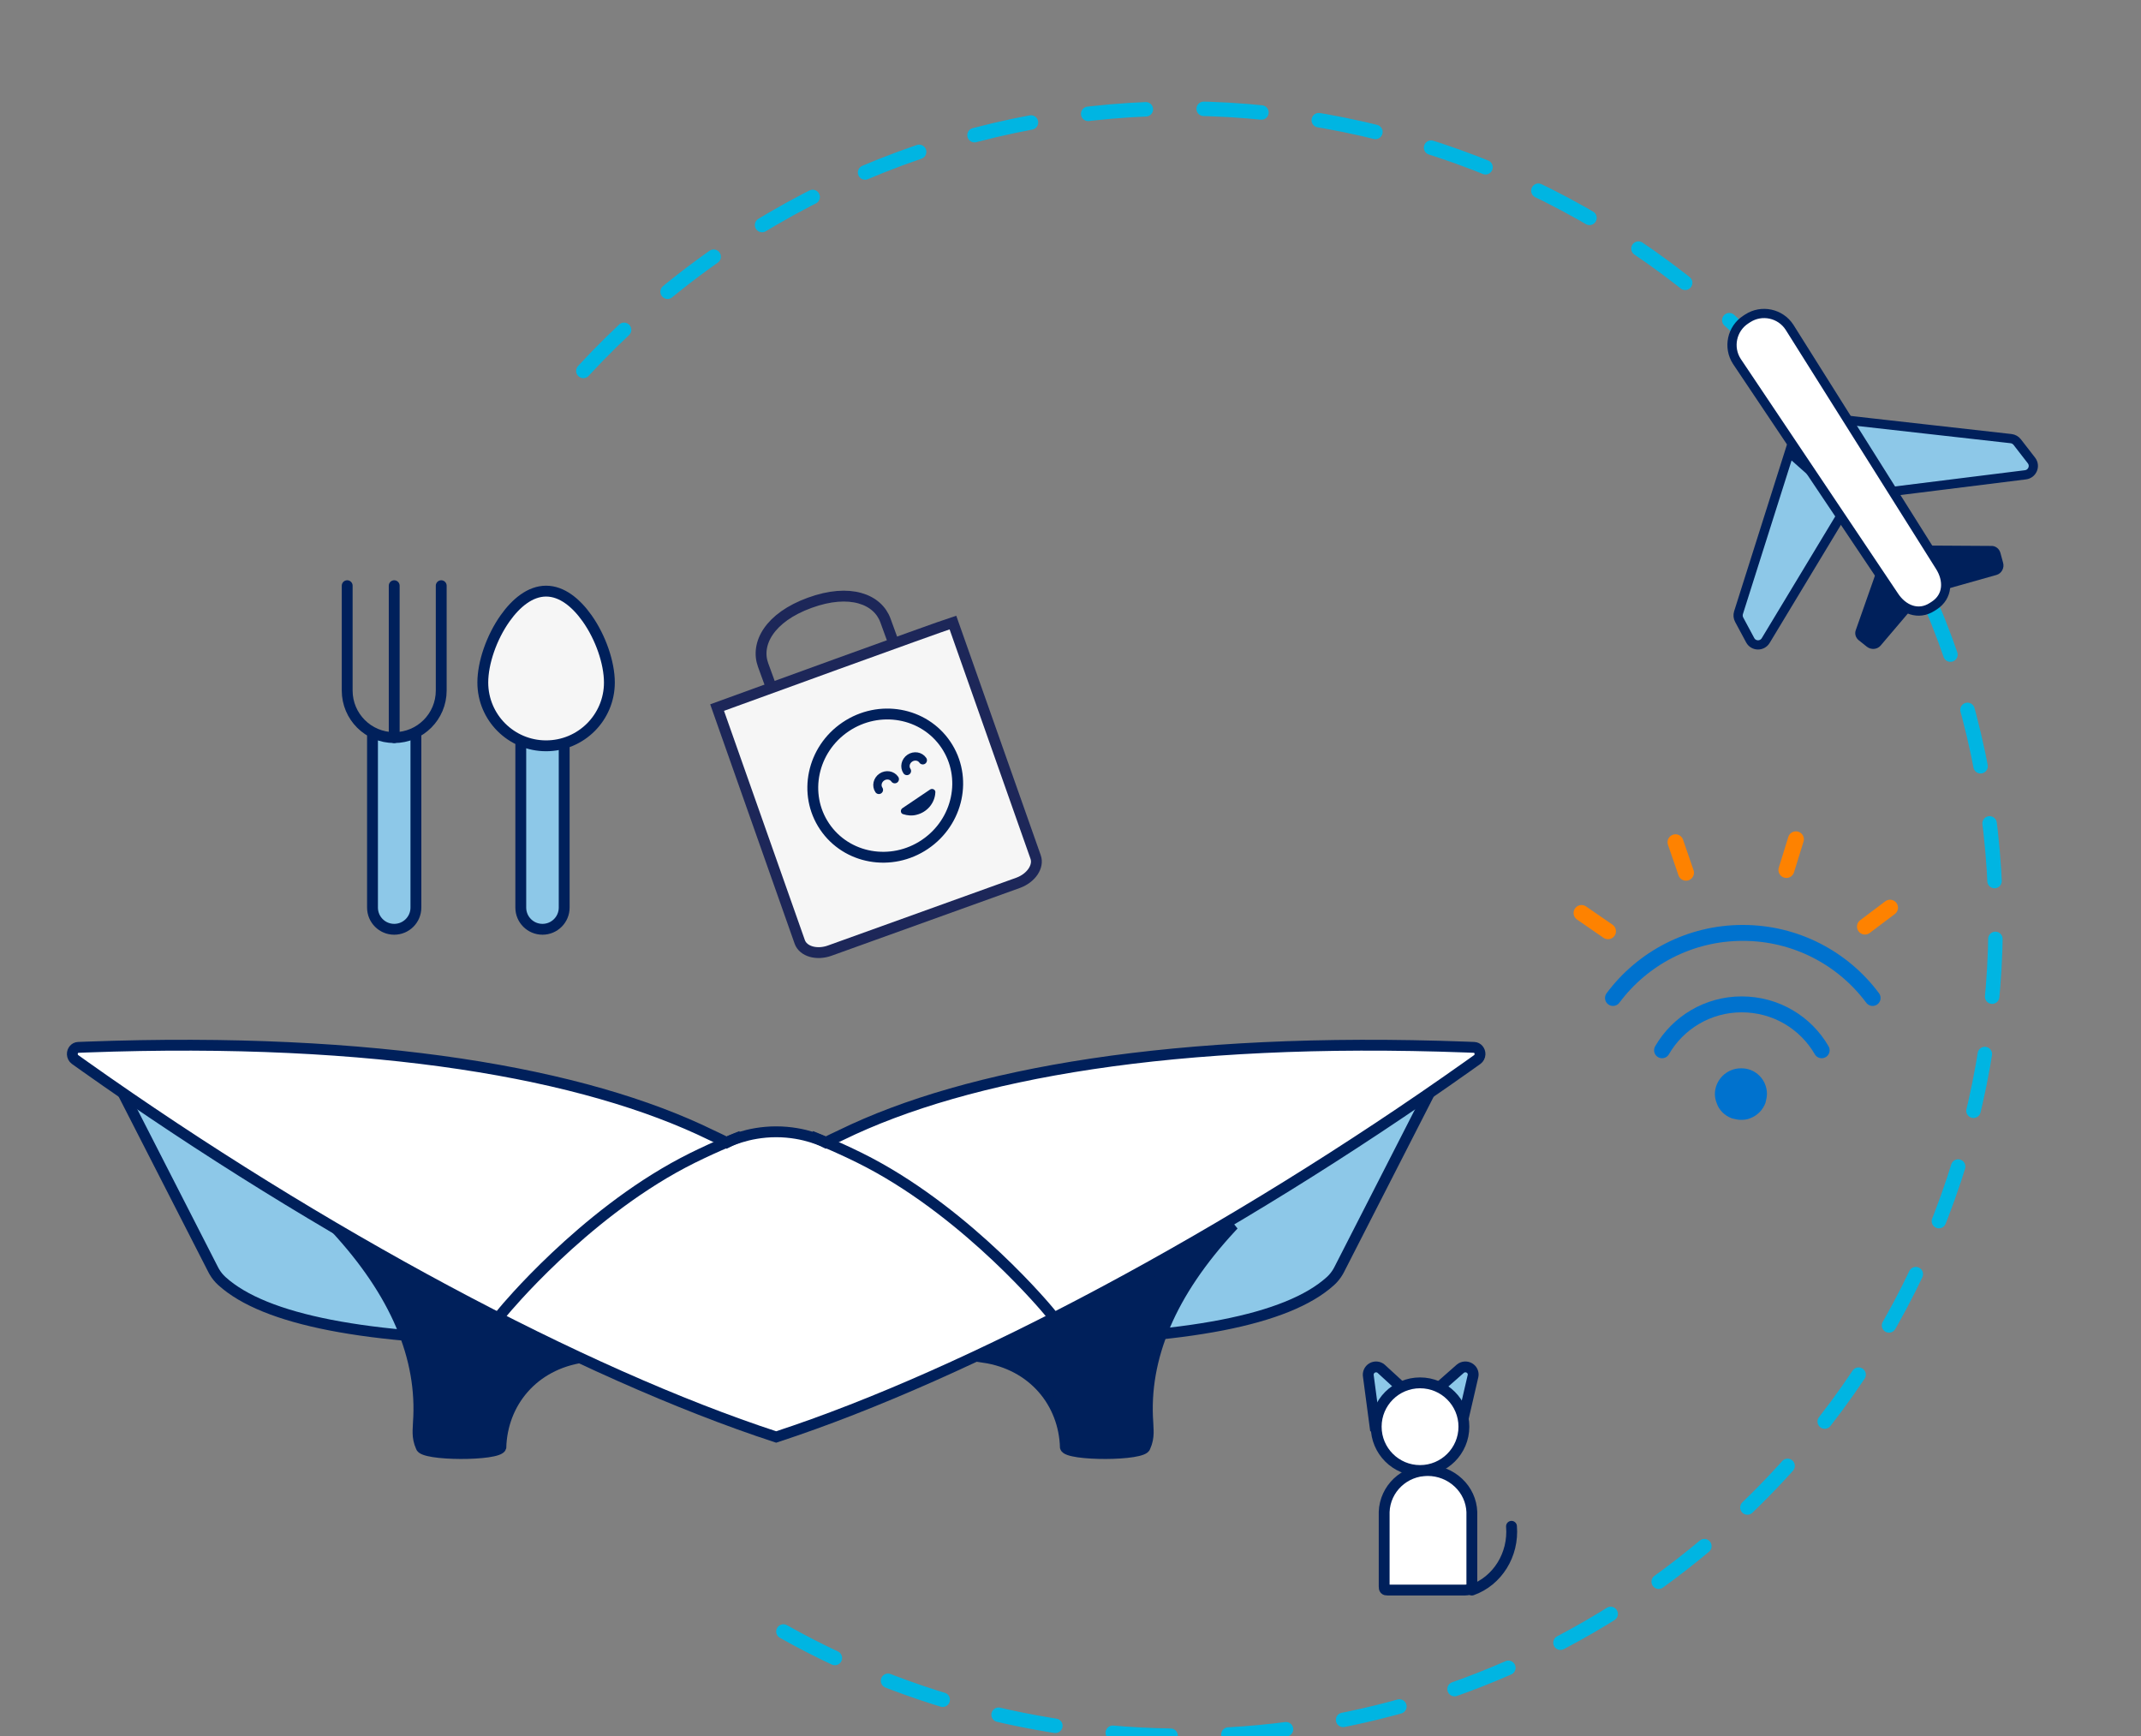 <?xml version="1.0" encoding="UTF-8"?>
<svg width="296px" height="240px" viewBox="0 0 296 240" version="1.1" xmlns="http://www.w3.org/2000/svg" xmlns:xlink="http://www.w3.org/1999/xlink">
    <rect x="0" y="0" width="296" height="240" fill="#808080" stroke="none"/>
    <title>Illustrations/Hero Illustrations/T5</title>
    <g id="Illustrations/Hero-Illustrations/T5" stroke="none" stroke-width="1" fill="none" fill-rule="evenodd">
        <g id="T5" transform="translate(10, 144.497)" stroke="#00205B">
            <path d="M6.426,5.508 L6.44,5.517 C24.981,18.504 44.208,30.503 62.836,40.83 C40.668,40.719 26.619,37.983 20.691,32.619 C20.266,32.235 19.904,31.788 19.618,31.293 L19.481,31.042 L6.426,5.508 Z" id="Combined-Shape" stroke-width="1.5" fill="#8DC8E8"></path>
            <path d="M35.947,24.872 C47.803,31.872 59.525,38.085 70.538,43.204 C63.75,44.222 59.489,49.432 59.306,55.609 C58.933,56.829 48.372,56.822 48.16,55.541 C47.527,54.155 47.783,52.955 47.783,52.201 C48.429,43.212 44.619,34.238 36.308,25.259 Z" id="Combined-Shape" stroke-width="1.377" fill="#00205B"></path>
            <path d="M131.78,5.508 L131.793,5.517 C150.335,18.504 169.561,30.503 188.19,40.83 C166.021,40.719 151.973,37.983 146.044,32.619 C145.62,32.235 145.258,31.788 144.972,31.293 L144.835,31.042 L131.78,5.508 Z" id="Combined-Shape" stroke-width="1.5" fill="#8DC8E8" transform="translate(159.985, 23.169) scale(-1, 1) translate(-159.985, -23.169) "></path>
            <path d="M1.697,2.915 C1.34,2.662 0.902,2.35 0.381,1.978 C0.154,1.816 0.012,1.543 1.70530257e-13,1.247 C-0.014,0.743 0.347,0.319 0.81,0.3 C1.268,0.282 1.66,0.267 1.987,0.255 C42.091,-1.227 70.871,3.881 88.328,12.421 C89.199,12.847 89.644,13.018 90.458,13.461 C90.458,13.461 93.262,11.969 97.308,11.969 C101.354,11.969 104.158,13.461 104.158,13.461 C104.972,13.018 105.417,12.847 106.288,12.421 C123.745,3.881 152.525,-1.227 192.629,0.255 C192.956,0.267 193.348,0.282 193.806,0.3 C194.269,0.319 194.63,0.743 194.616,1.247 C194.604,1.543 194.462,1.816 194.235,1.978 C193.714,2.35 193.276,2.662 192.919,2.915 C160.239,26.072 124.067,45.413 97.308,54.162 C70.549,45.413 34.377,26.072 1.697,2.915 Z" id="Path-Copy-5" stroke-width="1.5" fill="#FFFFFF" stroke-linecap="round"></path>
            <path d="M91.8,12.852 C91.8,12.852 87.849,14.451 84.429,16.257 C70.437,23.647 59.67,36.72 59.67,36.72" id="Line-6-Copy" stroke-width="1.5" stroke-linecap="square"></path>
            <path d="M134.946,12.852 C134.946,12.852 130.995,14.451 127.575,16.257 C113.583,23.647 102.816,36.72 102.816,36.72" id="Line-6-Copy-2" stroke-width="1.5" stroke-linecap="square" transform="translate(118.881, 24.786) scale(-1, 1) translate(-118.881, -24.786) "></path>
            <path d="M126,24.872 C137.856,31.872 149.579,38.085 160.591,43.204 C153.803,44.222 149.543,49.432 149.359,55.609 C148.987,56.829 138.425,56.822 138.214,55.541 C137.58,54.155 137.837,52.955 137.837,52.201 C138.482,43.212 134.672,34.238 126.362,25.259 Z" id="Combined-Shape" stroke-width="1.377" fill="#00205B" transform="translate(143.296, 40.693) scale(-1, 1) translate(-143.296, -40.693) "></path>
        </g>
        <g id="Wifi" transform="translate(217, 104.971)">
            <g id="Group-2" transform="translate(6, 24)">
                <path d="M21.287,22.257 C21.287,22.673 21.183,23.089 21.078,23.505 C20.713,24.493 19.93,25.273 18.939,25.637 C18.574,25.793 18.157,25.845 17.687,25.845 C17.27,25.845 16.852,25.741 16.435,25.637 C15.443,25.273 14.661,24.493 14.348,23.557 C14.191,23.141 14.087,22.725 14.087,22.309 C14.087,20.333 15.704,18.721 17.687,18.721 C19.67,18.669 21.287,20.281 21.287,22.257 Z" id="Shape_24_" fill="#0072CE" fill-rule="nonzero"></path>
                <path d="M0,8.996 C4.07,3.536 10.591,0 17.948,0 C25.304,0 31.826,3.536 35.896,8.996" id="Shape_25_" stroke="#0072CE" stroke-width="2.2" stroke-linecap="round"></path>
                <path d="M28.852,16.224 C26.661,12.428 22.539,9.88 17.791,9.88 C13.096,9.88 8.974,12.428 6.783,16.224" id="Shape_26_" stroke="#0072CE" stroke-width="2.2" stroke-linecap="round"></path>
            </g>
            <g id="Group-4" transform="translate(22.96, 21.693) rotate(36) translate(-22.96, -21.693) translate(5.46, 8.193)" stroke="#FE8200" stroke-linecap="round" stroke-width="2.2">
                <line x1="34.074" y1="0" x2="32.804" y2="4.153" id="Shape_20_"></line>
                <line x1="19.418" y1="4.206" x2="17.989" y2="0" id="Shape_21_"></line>
                <line x1="8.413" y1="12.671" x2="4.762" y2="10.115" id="Shape_22_"></line>
                <line x1="4.444" y1="25.555" x2="0" y2="25.663" id="Shape_23_"></line>
            </g>
        </g>
        <path d="M108.312,225.55 C147.314,247.469 197.352,244.773 234.224,214.915 C282.49,175.83 289.92,105.001 250.819,56.716 C211.718,8.43 140.893,0.972 92.627,40.057 C86.944,44.659 81.827,49.702 77.285,55.096" id="Path" stroke="#00B5E2" stroke-width="2" stroke-linecap="round" stroke-dasharray="8,8" fill-rule="nonzero"></path>
        <g id="Plane" transform="translate(257.489, 68.992) scale(-1, 1) rotate(-372) translate(-257.489, -68.992) translate(234.989, 46.075)">
            <path d="M13.178,27.502 L3.614,25.53 C3.077,25.455 2.551,25.734 2.297,26.229 L1.643,27.502 C1.301,28.166 1.552,28.99 2.2,29.331 L8.626,32.71 L13.178,27.502 Z" id="Fill-1" fill="#00205B"></path>
            <path d="M18.504,32.117 L19.634,40.837 C19.71,41.36 19.431,41.872 18.936,42.12 L17.663,42.757 C16.998,43.09 16.175,42.845 15.834,42.214 L12.454,35.953 L18.504,32.117 Z" id="Fill-3" fill="#00205B"></path>
            <path d="M27.287,12.736 L4.143,10.475 C3.804,10.442 3.466,10.547 3.208,10.766 L0.754,12.842 C0.021,13.463 0.244,14.637 1.154,14.953 L21.944,22.157 L27.287,12.736 Z" id="Stroke-9" stroke="#00205B" stroke-width="1.275" fill="#8DC8E8"></path>
            <path d="M33.731,18.698 L35.993,41.842 C36.026,42.181 35.921,42.519 35.702,42.777 L33.626,45.23 C33.005,45.964 31.83,45.741 31.515,44.831 L24.311,24.041 L33.731,18.698 Z" id="Stroke-15" stroke="#00205B" stroke-width="1.275" fill="#8DC8E8"></path>
            <path d="M9.96,35.486 L9.731,35.258 C8.107,33.634 8.511,31.38 10.135,29.755 L37.305,1.778 C38.93,0.153 41.587,0.153 43.212,1.778 L43.44,2.006 C45.064,3.63 45.064,6.288 43.44,7.912 C43.002,8.338 42.673,8.657 42.454,8.87 C36.456,14.695 27.459,23.432 15.462,35.082 C13.839,36.707 11.584,37.11 9.96,35.486 Z" id="Stroke-19" stroke="#00205B" stroke-width="1.275" fill="#FFFFFF"></path>
        </g>
        <g id="Dining" transform="translate(48, 80.971)" stroke="#00205B" stroke-width="1.5">
            <g id="Fork">
                <path d="M9.5,20.5 L9.5,32.41 L9.5,44.5 C9.5,46.157 8.157,47.5 6.5,47.5 C4.843,47.5 3.5,46.157 3.5,44.5 L3.5,20.5 L3.5,20.5" id="Path" fill="#8DC8E8"></path>
                <g id="Group-35" stroke-linecap="round">
                    <path d="M13,0 L13,14.5 C13,18.09 10.09,21 6.5,21 C2.91,21 4.39629938e-16,18.09 0,14.5 L0,0 L0,0" id="Path"></path>
                    <line x1="6.5" y1="-3.90520949e-14" x2="6.5" y2="21" id="Line-8"></line>
                </g>
            </g>
            <g id="Spoon" transform="translate(18, 0)">
                <path d="M12,20.5 L12,32.41 L12,44.5 C12,46.157 10.657,47.5 9,47.5 C7.343,47.5 6,46.157 6,44.5 L6,20.5 L6,20.5" id="Path-Copy-7" fill="#8DC8E8"></path>
                <path d="M9.5,0.75 C7.306,0.75 5.347,2.374 3.836,4.503 C1.951,7.159 0.75,10.674 0.75,13.385 C0.75,15.802 1.729,17.989 3.313,19.573 C4.896,21.156 7.084,22.135 9.5,22.135 C11.916,22.135 14.104,21.156 15.687,19.573 C17.271,17.989 18.25,15.802 18.25,13.385 C18.25,10.674 17.049,7.159 15.164,4.503 C13.653,2.374 11.694,0.75 9.5,0.75 Z" id="Oval" fill="#F6F6F6"></path>
            </g>
        </g>
        <g id="Pets" transform="translate(199, 204.471) scale(-1, 1) translate(-199, -204.471) translate(189, 188.971)" stroke="#00205B" stroke-width="1.5">
            <path d="M8.802,30.852 L17.133,30.852 C17.557,30.852 17.634,30.75 17.634,30.33 L17.634,20.05 C17.516,16.848 14.855,14.315 11.617,14.324 C10.038,14.325 8.519,14.926 7.375,16.004 C6.242,17.059 5.573,18.511 5.511,20.05 L5.511,30.33 C5.511,30.75 6.102,30.852 6.526,30.852 L8.802,30.852 Z" id="Shape" fill="#FFFFFF" fill-rule="nonzero"></path>
            <path d="M0.031,22.037 C-0.294,25.955 1.97,29.597 5.511,30.852" id="Shape" stroke-linecap="round"></path>
            <path d="M18.818,8.815 L19.817,1.295 C19.907,0.844 19.702,0.386 19.307,0.151 C18.911,-0.083 18.41,-0.042 18.058,0.253 L14.328,3.675" id="Shape" fill="#8DC8E8" fill-rule="nonzero"></path>
            <path d="M7.099,8.815 L5.348,1.251 C5.259,0.815 5.463,0.372 5.857,0.146 C6.25,-0.08 6.748,-0.041 7.099,0.245 L10.838,3.535" id="Shape" fill="#8DC8E8" fill-rule="nonzero"></path>
            <ellipse id="Oval" fill="#FFFFFF" fill-rule="nonzero" cx="12.674" cy="8.264" rx="6.062" ry="6.06"></ellipse>
        </g>
        <g id="Shopping" transform="translate(120, 104.971) rotate(-20) translate(-120, -104.971) translate(102, 80.971)">
            <path d="M0.503,44.507 L0.846,10.147 C4.003,10.147 32.874,10.147 35.503,10.246 L35.16,44.607 C35.16,46.001 33.582,47.147 31.66,47.147 L4.003,47.047 C2.082,47.047 0.503,45.902 0.503,44.507 Z" id="Shape" stroke="#1D2759" stroke-width="1.5" fill="#F6F6F6" fill-rule="nonzero"></path>
            <g id="Group-14" transform="translate(19.109, 28.225) rotate(-15) translate(-19.109, -28.225) translate(8.109, 17.725)">
                <g id="Group" transform="translate(10.986, 10.48) rotate(1) translate(-10.986, -10.48) translate(0.486, 0.48)">
                    <ellipse id="Oval" stroke="#00205B" stroke-width="1.5" fill="#F6F6F6" cx="10.405" cy="10.005" rx="10.113" ry="9.802"></ellipse>
                    <path d="M11.997,10 C11.997,9.314 11.403,8.757 10.672,8.757 C9.94,8.757 9.347,9.314 9.347,10 M16.67,10 C16.67,9.314 16.076,8.757 15.345,8.757 C14.613,8.757 14.02,9.314 14.02,10" id="Shape" stroke="#00205B" stroke-width="1.152" fill="#F6F6F6" fill-rule="nonzero" stroke-linecap="round"></path>
                    <path d="M15.237,13.918 C15.621,13.918 15.877,14.37 15.621,14.657 C14.768,15.807 13.19,16.3 11.74,15.766 C11.143,15.561 10.631,15.15 10.247,14.657 C9.992,14.37 10.247,13.918 10.631,13.918 L15.237,13.918 Z" id="Path" fill="#00205B"></path>
                </g>
            </g>
            <path d="M8.834,9.913 L8.834,6.788 C8.834,3.682 11.888,0.913 17.834,0.913 C23.78,0.913 26.834,3.682 26.834,6.788 L26.834,9.913" id="Path" stroke="#1D2759" stroke-width="1.5"></path>
        </g>
    </g>
</svg>